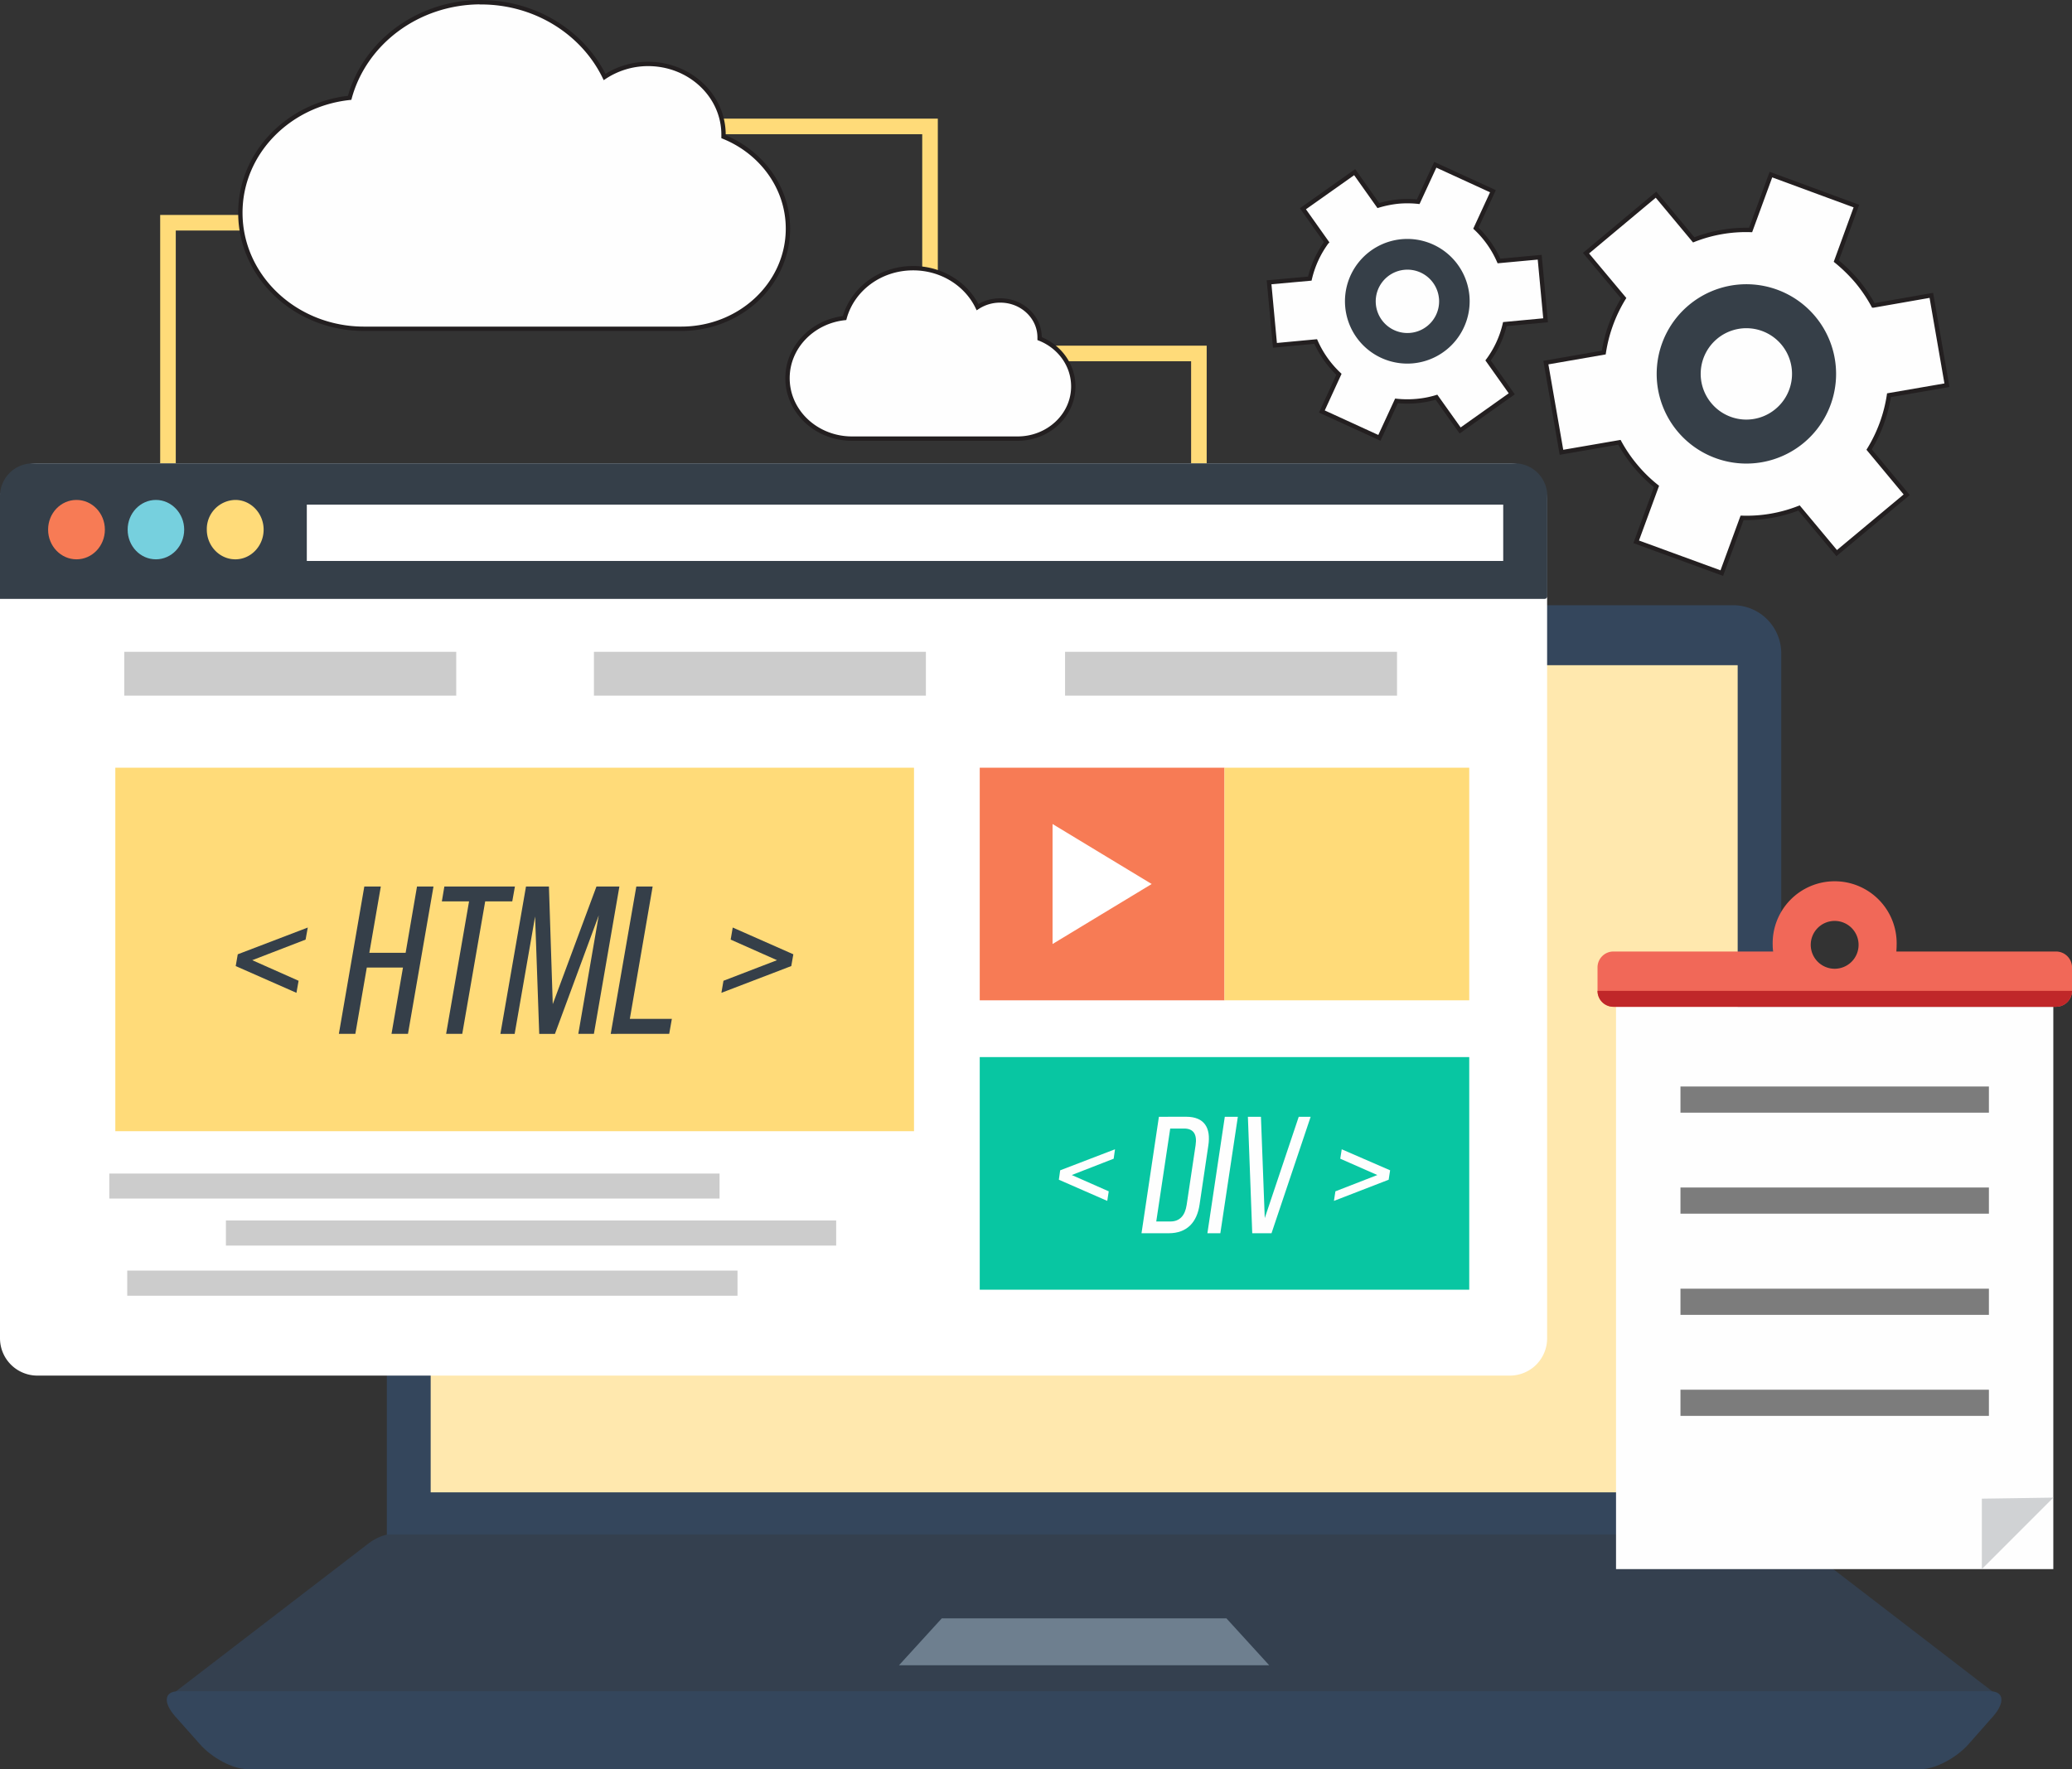 <svg id="f2e12bbb-029c-40b3-8978-611d2a3e9b82" data-name="Web Design" xmlns="http://www.w3.org/2000/svg" viewBox="0 0 952.82 813.74"><rect x="0" y="0" width="952.82" height="813.74" fill="#333333" stroke="none"/><defs><style>.bab13466-f7a1-459d-af8e-9107c6b92e68,.e53a9ecc-64ad-45e3-8dba-099f1f62f327{fill:#ffdb79;}.a7e6e76d-cda8-416f-a251-048005416a69{fill:#34465c;}.a3562e2e-b052-4b3d-84d7-0593f38579e6,.a7e6e76d-cda8-416f-a251-048005416a69,.b445e0f4-0712-40fc-8853-7708d0451833,.b57f8d38-cdae-4084-9b82-be78b8009fee,.b5c2cc48-ba86-4558-8bcc-6e5f10bb517a,.be519f46-443d-4412-b6e6-dbb132cda98b,.e3342ec7-8983-49f3-8520-a58478c8408f,.e53a9ecc-64ad-45e3-8dba-099f1f62f327,.f6b6bcdf-9cd2-4c6e-9c83-76469fbe093a,.f7da7520-0ab7-4c4d-b5a7-bfe6605d64e6,.fad78ca0-b9f4-4fe8-9737-bd6b25e66189,.fb3dca58-fe5c-40e5-95a5-a0ffd3ad58b8,.fbc74217-6ac5-407c-8410-0c87ec18dc2f,.fcc6bfcf-b508-4079-87aa-1b82d8ead8af{fill-rule:evenodd;}.b445e0f4-0712-40fc-8853-7708d0451833{fill:#34404f;}.be519f46-443d-4412-b6e6-dbb132cda98b{fill:#6e7f8f;}.f2f30cf7-f288-489a-8226-d463adb6989e{fill:#ffe8ae;}.a3562e2e-b052-4b3d-84d7-0593f38579e6,.ade92f0b-3622-4ae9-b45f-06f50a5df8e9,.e3342ec7-8983-49f3-8520-a58478c8408f{fill:#fefefe;}.e3342ec7-8983-49f3-8520-a58478c8408f{stroke:#231f20;stroke-miterlimit:10;stroke-width:2px;}.fad78ca0-b9f4-4fe8-9737-bd6b25e66189{fill:#363f48;}.fb3dca58-fe5c-40e5-95a5-a0ffd3ad58b8{fill:#f16858;}.b57f8d38-cdae-4084-9b82-be78b8009fee{fill:#c02729;}.b5c2cc48-ba86-4558-8bcc-6e5f10bb517a{fill:#d0d2d4;}.b7fdae99-bb3e-4742-aab8-0cce1d9c1c02{fill:#7c7c7c;}.e34863a0-5fa1-45aa-a9a0-d8bef3031ae0,.f7da7520-0ab7-4c4d-b5a7-bfe6605d64e6{fill:#fff;}.fcc6bfcf-b508-4079-87aa-1b82d8ead8af{fill:#353f49;}.e6bca44a-3e2f-4a63-827b-2ae9b5205841,.fbc74217-6ac5-407c-8410-0c87ec18dc2f{fill:#f77b55;}.f6b6bcdf-9cd2-4c6e-9c83-76469fbe093a{fill:#76d0de;}.bcec75c2-8622-4a83-90e1-cd3e07cfc185{fill:#ccc;}.f82e3fa2-b228-4f2b-b5e5-fbf0cf36a13d{fill:#08c6a2;}</style></defs><title>psdtohtml</title><g id="a74c8904-8f59-4479-a54c-54be26030aeb" data-name="Web Design"><polygon class="bab13466-f7a1-459d-af8e-9107c6b92e68" points="277.99 54.57 427.68 54.57 431.26 54.57 431.26 58.16 431.26 159 551.32 159 554.9 159 554.9 162.59 554.9 213.52 547.74 213.52 547.74 166.17 427.68 166.17 424.09 166.17 424.09 162.59 424.09 61.74 277.99 61.74 277.99 54.57"/><polygon class="bab13466-f7a1-459d-af8e-9107c6b92e68" points="159.69 106.04 80.83 106.04 80.83 241.93 73.66 241.93 73.66 102.46 73.66 98.87 77.24 98.87 159.69 98.87 159.69 106.04"/><path class="a7e6e76d-cda8-416f-a251-048005416a69" d="M206.48,283.6H803.59a22.15,22.15,0,0,1,22,22.11V713.58H184.36V305.71a22.17,22.17,0,0,1,22.12-22.11Z" transform="translate(-6.47 -5.21)"/><path class="b445e0f4-0712-40fc-8853-7708d0451833" d="M85,788.18H925c2.31,0,1.83-1.76-1-3.92l-90.16-69.33c-2.84-2.17-7-3.92-9.34-3.92H185.58c-2.3,0-6.49,1.75-9.33,3.92L86,784.26c-2.84,2.16-3.32,3.92-1,3.92Z" transform="translate(-6.47 -5.21)"/><path class="a7e6e76d-cda8-416f-a251-048005416a69" d="M88.38,783.18H921.69c6.29,0,6.9,5.14,1.35,11.49l-11.29,12.79c-5.61,6.36-15.36,11.5-21.65,11.5H120c-6.36,0-16.1-5.14-21.64-11.5L87,794.67c-5.61-6.35-5-11.49,1.35-11.49Z" transform="translate(-6.47 -5.21)"/><polygon class="be519f46-443d-4412-b6e6-dbb132cda98b" points="433.09 744.41 468.46 744.41 528.66 744.41 563.97 744.41 583.65 765.99 508.98 765.99 488.15 765.99 413.41 765.99 433.09 744.41"/><rect class="f2f30cf7-f288-489a-8226-d463adb6989e" x="198.05" y="305.98" width="601.03" height="380.47"/><path class="e3342ec7-8983-49f3-8520-a58478c8408f" d="M866,212a67.08,67.08,0,0,0,9.13-25l26.65-4.6-7.17-41.33-26.66,4.67a68.41,68.41,0,0,0-7.5-11.09,73.08,73.08,0,0,0-9.54-9.34L860.14,100l-39.3-14.48L811.51,111a65.73,65.73,0,0,0-26.18,4.54L768,94.75l-32.2,26.92,17.32,20.7a67.48,67.48,0,0,0-9.14,25L717.35,172l7.17,41.26,26.65-4.6a66.09,66.09,0,0,0,7.51,11,65,65,0,0,0,9.54,9.33l-9.34,25.44,39.37,14.4,9.33-25.43a65.87,65.87,0,0,0,26.18-4.53l17.32,20.76,32.19-26.85Z" transform="translate(-6.47 -5.21)"/><path class="fad78ca0-b9f4-4fe8-9737-bd6b25e66189" d="M823,193.3a21,21,0,1,0-29.56-2.64A20.92,20.92,0,0,0,823,193.3Zm13,15.56a41.25,41.25,0,1,0-58.1-5.21,41.27,41.27,0,0,0,58.1,5.21Z" transform="translate(-6.47 -5.21)"/><path class="e3342ec7-8983-49f3-8520-a58478c8408f" d="M695.78,125.26a46.11,46.11,0,0,0-10.62-15.09l7.84-17L666.49,81l-7.85,17a46.84,46.84,0,0,0-9.26-.07,50.27,50.27,0,0,0-9.07,1.83L629.42,84.4l-23.8,16.84,10.89,15.36a46.33,46.33,0,0,0-7.72,16.77l-18.73,1.69,2.7,29,18.74-1.76a47.05,47.05,0,0,0,10.69,15.09l-7.85,17.11,26.45,12.11,7.85-17a46.93,46.93,0,0,0,9.26.07,44.45,44.45,0,0,0,9.13-1.76l10.89,15.29,23.74-16.85L690.77,171a45.34,45.34,0,0,0,7.71-16.71l18.74-1.76-2.71-29Z" transform="translate(-6.47 -5.21)"/><path class="fad78ca0-b9f4-4fe8-9737-bd6b25e66189" d="M668.18,142.44A14.57,14.57,0,1,0,655,158.33a14.58,14.58,0,0,0,13.19-15.89Zm14-1.29a28.67,28.67,0,1,0-25.84,31.18,28.7,28.7,0,0,0,25.84-31.18Z" transform="translate(-6.47 -5.21)"/><path class="e3342ec7-8983-49f3-8520-a58478c8408f" d="M227.65,6.21c-29.08,0-53.5,18.67-60.4,44C139,53.22,117,75.74,117,103.07c0,29.49,25.51,53.37,56.89,53.37H319.71c27.12,0,49.1-20.63,49.1-46.06,0-18.94-12.24-35.24-29.62-42.28v-.94c0-18-15.56-32.54-34.7-32.54a36.32,36.32,0,0,0-20,6c-9.81-20.22-31.59-34.36-56.82-34.36Z" transform="translate(-6.47 -5.21)"/><path class="e3342ec7-8983-49f3-8520-a58478c8408f" d="M426.37,128.57c-15.22,0-27.93,9.74-31.52,22.93-14.74,1.62-26.24,13.39-26.24,27.66,0,15.36,13.26,27.8,29.69,27.8h76.1c14.13,0,25.63-10.75,25.63-24,0-9.87-6.36-18.4-15.49-22v-.54c0-9.33-8.05-17-18.06-17A18.93,18.93,0,0,0,456,146.49c-5.07-10.55-16.44-17.92-29.63-17.92Z" transform="translate(-6.47 -5.21)"/><rect class="ade92f0b-3622-4ae9-b45f-06f50a5df8e9" x="743.14" y="463.11" width="201.09" height="258.65"/><path class="fb3dca58-fe5c-40e5-95a5-a0ffd3ad58b8" d="M952,468.32H748.4a7.32,7.32,0,0,1-7.3-7.31V450.19a7.31,7.31,0,0,1,7.3-7.3h73.46a22.33,22.33,0,0,1-.21-3.05,28.51,28.51,0,1,1,57,0c0,1-.06,2-.13,3.05H952a7.36,7.36,0,0,1,7.31,7.3V461a7.37,7.37,0,0,1-7.31,7.31ZM850.2,428.82a11,11,0,1,0,10.95,11,11,11,0,0,0-10.95-11Z" transform="translate(-6.47 -5.21)"/><path class="b57f8d38-cdae-4084-9b82-be78b8009fee" d="M952,468.32H748.4a7.32,7.32,0,0,1-7.3-7.31V461H959.3V461a7.37,7.37,0,0,1-7.31,7.31Z" transform="translate(-6.47 -5.21)"/><polygon class="b5c2cc48-ba86-4558-8bcc-6e5f10bb517a" points="911.36 721.76 944.23 688.88 911.36 689.36 911.36 721.76"/><rect class="b7fdae99-bb3e-4742-aab8-0cce1d9c1c02" x="772.77" y="499.77" width="141.84" height="12.04"/><rect class="b7fdae99-bb3e-4742-aab8-0cce1d9c1c02" x="772.77" y="546.23" width="141.84" height="12.04"/><rect class="b7fdae99-bb3e-4742-aab8-0cce1d9c1c02" x="772.77" y="592.77" width="141.84" height="12.04"/><rect class="b7fdae99-bb3e-4742-aab8-0cce1d9c1c02" x="772.77" y="639.24" width="141.84" height="12.04"/><path class="f7da7520-0ab7-4c4d-b5a7-bfe6605d64e6" d="M23.59,218.33H700.92a17.11,17.11,0,0,1,17,17.11v385.4a17.12,17.12,0,0,1-17,17.12H23.59A17.18,17.18,0,0,1,6.47,620.84V235.44a17.18,17.18,0,0,1,17.12-17.11Z" transform="translate(-6.47 -5.21)"/><path class="fcc6bfcf-b508-4079-87aa-1b82d8ead8af" d="M21.49,218.33H703a15.06,15.06,0,0,1,15,15v46.13a1.21,1.21,0,0,1-1.22,1.22H6.47V233.34a15.07,15.07,0,0,1,15-15Z" transform="translate(-6.47 -5.21)"/><path class="fbc74217-6ac5-407c-8410-0c87ec18dc2f" d="M41.65,262.49c7.23,0,13.05-6.15,13.05-13.66s-5.82-13.66-13.05-13.66-13.06,6.09-13.06,13.66,5.89,13.66,13.06,13.66Z" transform="translate(-6.47 -5.21)"/><path class="f6b6bcdf-9cd2-4c6e-9c83-76469fbe093a" d="M78.17,262.49c7.17,0,13-6.15,13-13.66s-5.88-13.66-13-13.66-13,6.09-13,13.66,5.81,13.66,13,13.66Z" transform="translate(-6.47 -5.21)"/><path class="e53a9ecc-64ad-45e3-8dba-099f1f62f327" d="M114.7,262.49c7.16,0,13-6.15,13-13.66s-5.89-13.66-13-13.66a13.39,13.39,0,0,0-13.13,13.66c0,7.51,5.89,13.66,13.13,13.66Z" transform="translate(-6.47 -5.21)"/><rect class="e34863a0-5fa1-45aa-a9a0-d8bef3031ae0" x="141.09" y="232.12" width="550.17" height="25.91"/><rect class="bcec75c2-8622-4a83-90e1-cd3e07cfc185" x="57.15" y="299.83" width="152.66" height="20.16"/><rect class="bcec75c2-8622-4a83-90e1-cd3e07cfc185" x="273.12" y="299.83" width="152.66" height="20.16"/><rect class="bcec75c2-8622-4a83-90e1-cd3e07cfc185" x="489.77" y="299.83" width="152.66" height="20.16"/><rect class="bab13466-f7a1-459d-af8e-9107c6b92e68" x="53.03" y="353.13" width="367.28" height="167.2"/><rect class="e6bca44a-3e2f-4a63-827b-2ae9b5205841" x="450.54" y="353.13" width="112.55" height="107"/><rect class="bcec75c2-8622-4a83-90e1-cd3e07cfc185" x="50.26" y="539.81" width="280.63" height="11.5"/><rect class="bcec75c2-8622-4a83-90e1-cd3e07cfc185" x="103.89" y="561.39" width="280.63" height="11.56"/><rect class="bcec75c2-8622-4a83-90e1-cd3e07cfc185" x="58.51" y="584.45" width="280.63" height="11.57"/><polygon class="f7da7520-0ab7-4c4d-b5a7-bfe6605d64e6" points="529.61 406.63 506.81 420.43 484.02 434.23 484.02 406.63 484.02 379.03 506.81 392.83 529.61 406.63"/><rect class="f82e3fa2-b228-4f2b-b5e5-fbf0cf36a13d" x="450.54" y="486.24" width="225.1" height="107"/><rect class="bab13466-f7a1-459d-af8e-9107c6b92e68" x="563.09" y="353.13" width="112.55" height="107"/><path class="fcc6bfcf-b508-4079-87aa-1b82d8ead8af" d="M143.78,456.35l-21.31-9.47L147,437.41l1-5.55-32.2,12.31-.94,5.41,27.93,12.31Zm48-6.09-5.27,30.5h7.57L205.81,413h-7.58L193,443.49H176.31l5.28-30.5H174l-11.7,67.77h7.58l5.27-30.5Zm27.26,30.5,10.55-60.94h12.45l1.22-6.83H210.81l-1.15,6.83h12.51l-10.55,60.94Zm62.77-54.51-9.4,54.51h7.17L291.3,413H280.75L260.66,467.1,258.9,413H248.35l-11.77,67.77h6.56l9.4-54,1.9,54h7.23Zm32.4,54.51,1.22-6.89H296.1L306.59,413h-7.51l-11.77,67.77Zm24-18.87,32.13-12.31.95-5.41-27.87-12.31-.95,5.55,21.31,9.47-24.62,9.47Z" transform="translate(-6.47 -5.21)"/><path class="a3562e2e-b052-4b3d-84d7-0593f38579e6" d="M516.33,553.2l-17-7.5,19.27-7.51.61-4.33L494,543.53l-.61,4.33,22.26,9.74Zm23.07-34.29-8,53.57h12.51c8.39,0,13-5,14.2-13.25l4-27c1.29-8.25-1.82-13.33-10.14-13.33Zm-1.22,48.16,6.42-42.75H551c4.33,0,6,2.71,5.28,7.58l-4.13,27.6c-.74,4.87-3.18,7.57-7.51,7.57Zm31.52-48.16-8,53.57h5.95l8.05-53.57Zm10.62,0,2,53.57h8.86l18-53.57h-5.48l-15.62,46.6-1.76-46.6Zm39.57,38.69,25.16-9.74.67-4.33-22.25-9.67-.68,4.33,17.05,7.51-19.28,7.5Z" transform="translate(-6.47 -5.21)"/></g></svg>
